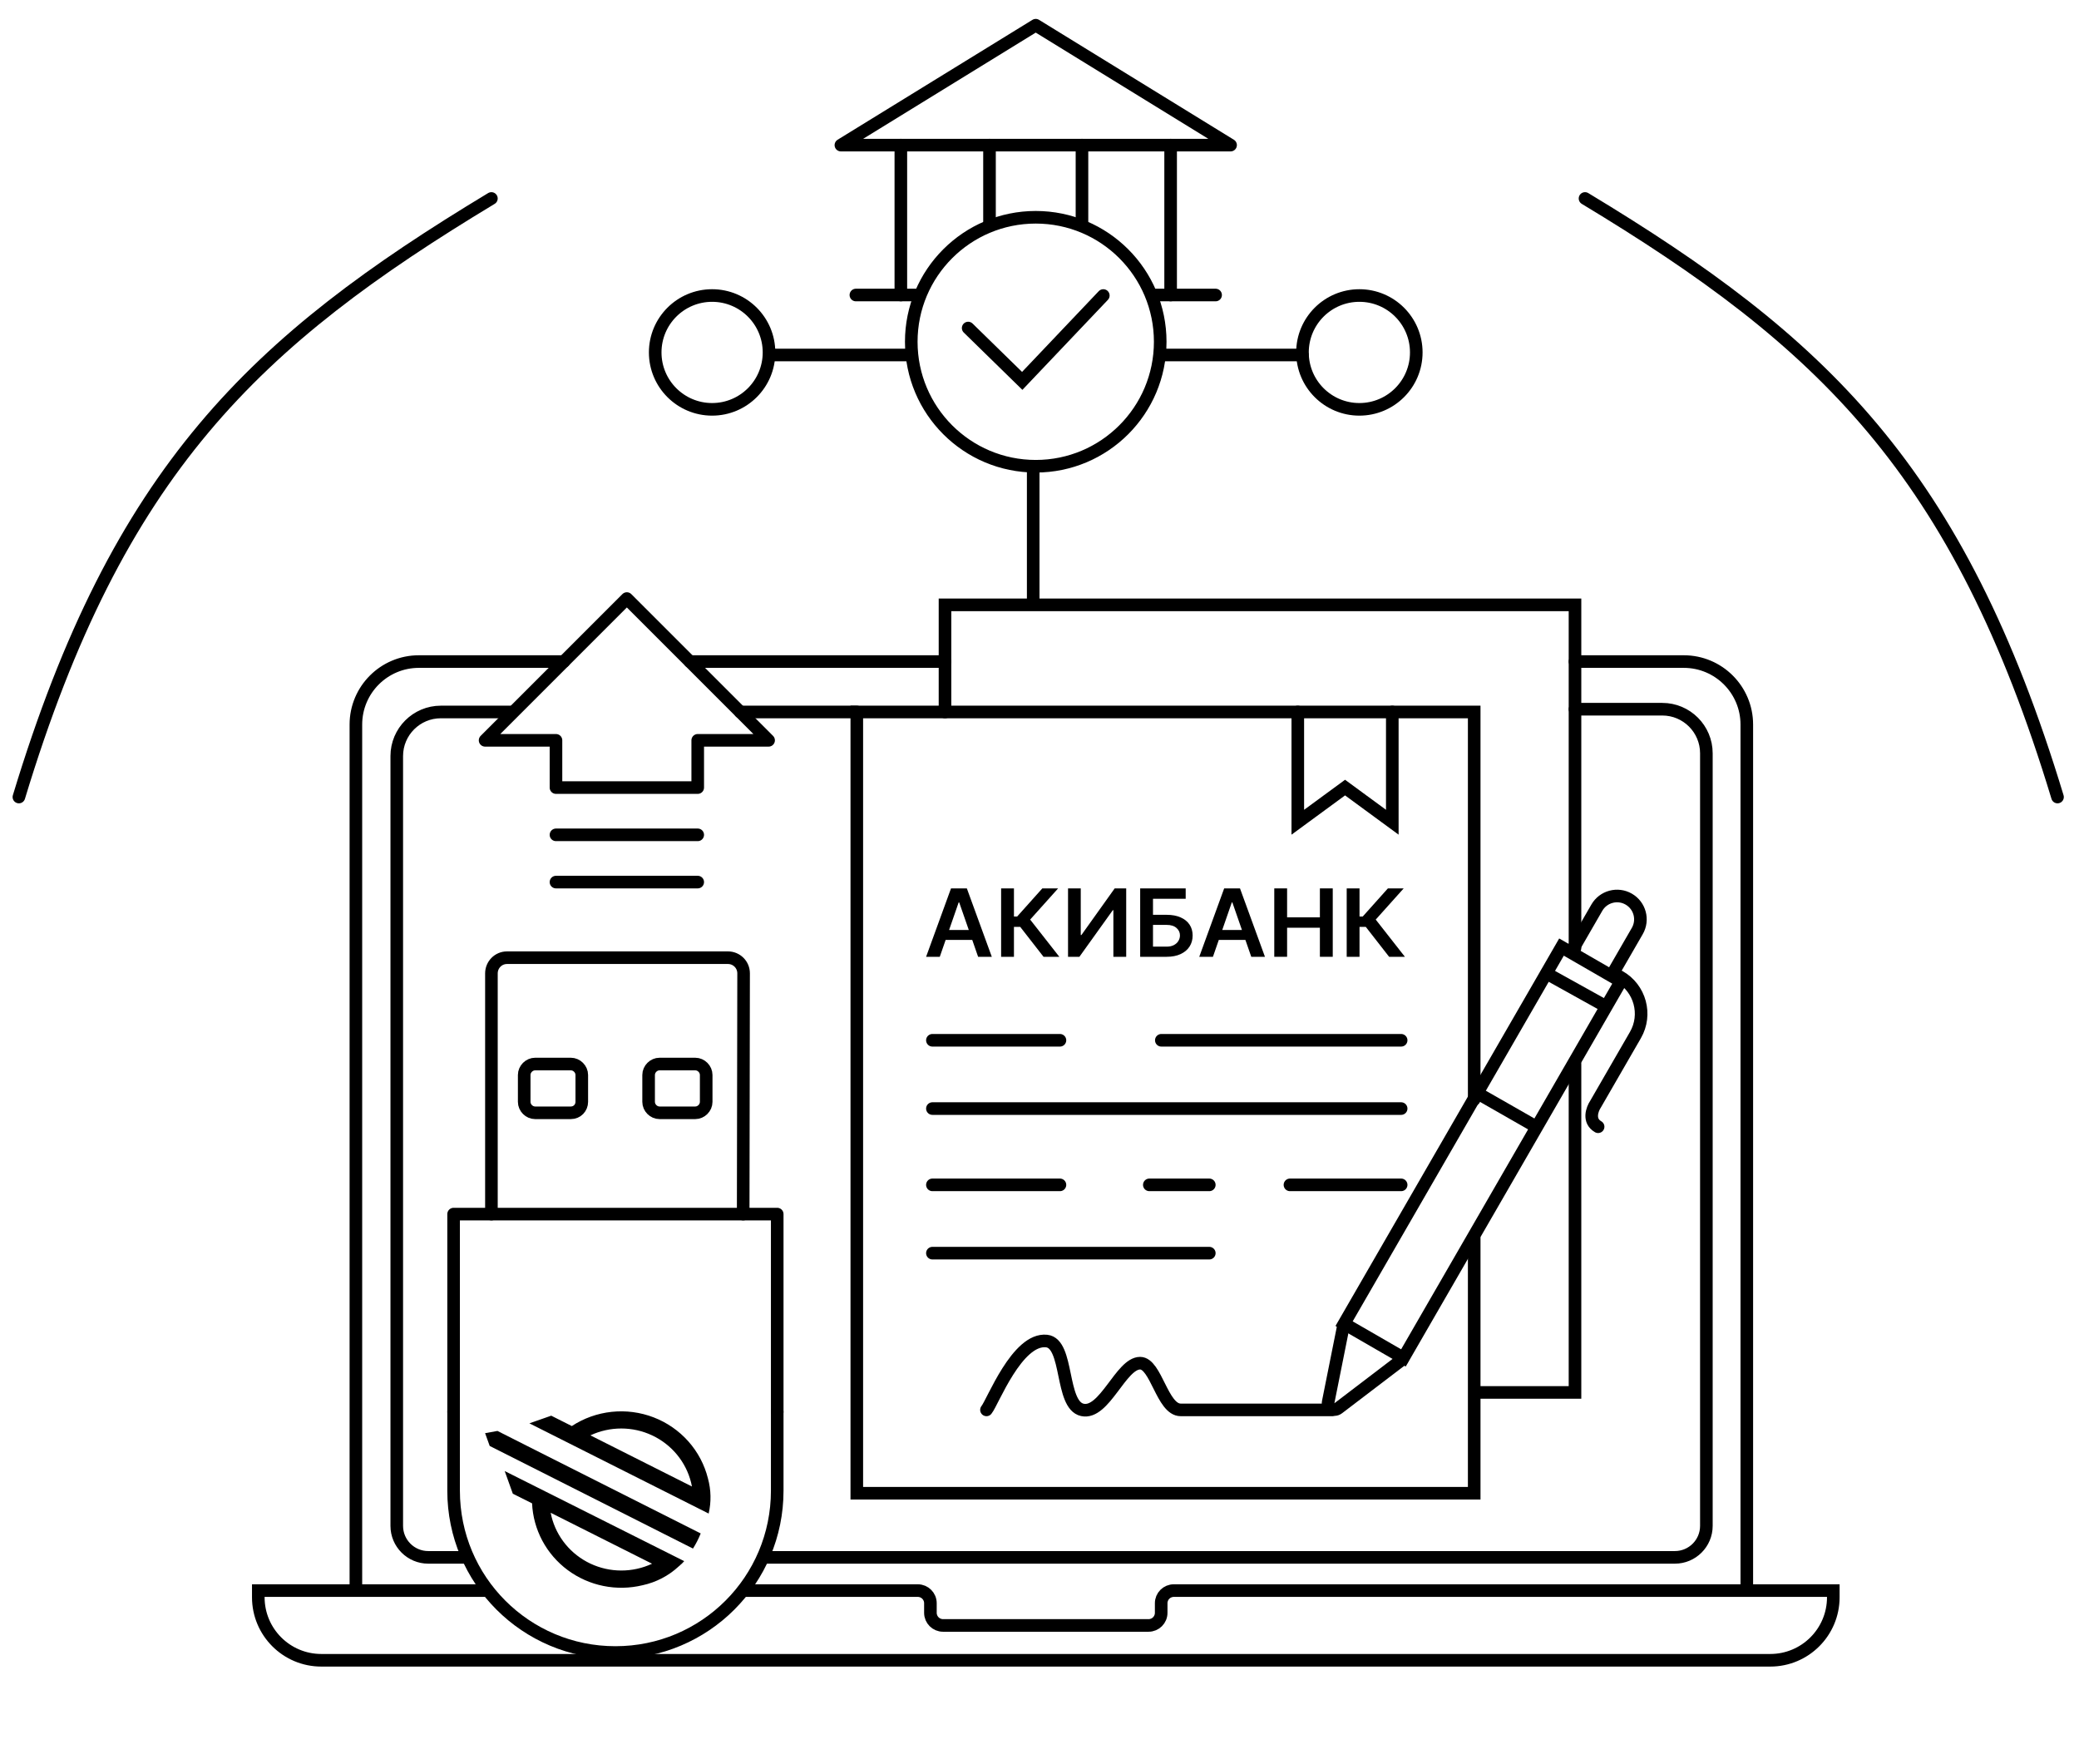 <?xml version="1.0" encoding="UTF-8" standalone="no"?>
<svg
   width="330"
   height="280"
   viewBox="0 0 330 280"
   fill="none"
   version="1.1"
   id="svg44"
   sodipodi:docname="Icons_akibank_and_iit.svg"
   xmlns:inkscape="http://www.inkscape.org/namespaces/inkscape"
   xmlns:sodipodi="http://sodipodi.sourceforge.net/DTD/sodipodi-0.dtd"
   xmlns="http://www.w3.org/2000/svg"
   xmlns:svg="http://www.w3.org/2000/svg">
  <defs
     id="defs44" />
  <sodipodi:namedview
     id="namedview44"
     pagecolor="#ffffff"
     bordercolor="#000000"
     borderopacity="0.25"
     inkscape:showpageshadow="2"
     inkscape:pageopacity="0.0"
     inkscape:pagecheckerboard="0"
     inkscape:deskcolor="#d1d1d1" />
  <path
     d="M3 126.5C18.75 74.5 40.5 54.12 78 31.5"
     stroke="black"
     stroke-width="2"
     stroke-miterlimit="10"
     stroke-linecap="round"
     stroke-linejoin="round"
     id="path1" />
  <path
     d="M326.59 126.5C310.84 74.5 289.09 54.12 251.59 31.5"
     stroke="black"
     stroke-width="2"
     stroke-miterlimit="10"
     stroke-linecap="round"
     stroke-linejoin="round"
     id="path2" />
  <path
     d="M56.49 252.124V217V115C56.49 109.477 60.967 105 66.49 105H89.5M277.27 251.799V216.5V115C277.27 109.477 272.793 105 267.27 105H250M109.5 105H150"
     stroke="black"
     stroke-width="2"
     stroke-miterlimit="10"
     stroke-linecap="round"
     stroke-linejoin="round"
     id="path3" />
  <path
     d="M77 252.45H41V253.509C41 259.032 45.477 263.509 51 263.509H258.5H281C286.523 263.509 291 259.032 291 253.509V252.45H258.5H186.315C185.21 252.45 184.315 253.346 184.315 254.45V255.98C184.315 257.084 183.42 257.98 182.315 257.98H149.685C148.58 257.98 147.685 257.084 147.685 255.98V254.45C147.685 253.346 146.79 252.45 145.685 252.45H118"
     stroke="black"
     stroke-width="2"
     id="path4" />
  <path
     d="M250 112.561H263.853C267.719 112.561 270.853 115.695 270.853 119.561V216V242.176C270.853 244.938 268.615 247.176 265.853 247.176H200H121.5M81 113H69.978C66.112 113 62.978 116.134 62.978 120V120.789V217.5V242.176C62.978 244.938 65.217 247.176 67.978 247.176H74M117.5 113H136"
     stroke="black"
     stroke-width="2"
     stroke-miterlimit="10"
     stroke-linecap="round"
     stroke-linejoin="round"
     id="path5" />
  <path
     d="M117.965 192.695L118.032 154.489C118.032 153.076 116.893 152 115.552 152H80.485C79.077 152 78.004 153.143 78.004 154.489V192.695"
     stroke="black"
     stroke-width="2"
     stroke-miterlimit="10"
     stroke-linecap="round"
     stroke-linejoin="round"
     id="path6" />
  <path
     d="M72 224.05V192.695H123.369V224.05"
     stroke="black"
     stroke-width="2"
     stroke-miterlimit="10"
     stroke-linecap="round"
     stroke-linejoin="round"
     id="path7" />
  <path
     d="M90.612 176.617H84.942C84.008 176.617 83.207 175.817 83.207 174.883V170.613C83.207 169.679 84.008 168.878 84.942 168.878H90.612C91.546 168.878 92.347 169.679 92.347 170.613V174.883C92.347 175.817 91.613 176.617 90.612 176.617Z"
     stroke="black"
     stroke-width="2"
     stroke-miterlimit="10"
     stroke-linecap="round"
     stroke-linejoin="round"
     id="path8" />
  <path
     d="M110.36 176.617H104.689C103.755 176.617 102.955 175.817 102.955 174.883V170.613C102.955 169.679 103.755 168.878 104.689 168.878H110.36C111.294 168.878 112.094 169.679 112.094 170.613V174.883C112.094 175.817 111.294 176.617 110.36 176.617Z"
     stroke="black"
     stroke-width="2"
     stroke-miterlimit="10"
     stroke-linecap="round"
     stroke-linejoin="round"
     id="path9" />
  <path
     d="M72 224.117V236.592C72 250.802 83.475 262.277 97.685 262.277C111.895 262.277 123.369 250.802 123.369 236.592V224.117"
     stroke="black"
     stroke-width="2"
     stroke-miterlimit="10"
     stroke-linecap="round"
     stroke-linejoin="round"
     id="path10" />
  <path
     d="M77 117.5L99.5 95L122 117.5H110.75V125H88.25V117.5H77Z"
     stroke="black"
     stroke-width="2"
     stroke-linecap="round"
     stroke-linejoin="round"
     id="path11" />
  <path
     d="M110.75 140H88.25"
     stroke="black"
     stroke-width="2"
     stroke-linecap="round"
     stroke-linejoin="round"
     id="path12" />
  <path
     d="M110.75 132.5H88.25"
     stroke="black"
     stroke-width="2"
     stroke-linecap="round"
     stroke-linejoin="round"
     id="path13" />
  <path
     d="M150 113V96H250V150.462M250 168.846V221H234.704"
     stroke="black"
     stroke-width="2"
     stroke-linecap="round"
     id="path14" />
  <path
     d="M234 196.5V237H136V113H212.834H234V136.11V174.5"
     stroke="black"
     stroke-width="2"
     stroke-linecap="round"
     id="path15" />
  <path
     d="M156.582 223.769C157.558 222.598 161.448 212.322 166.142 212.843C169.654 213.234 168.288 222.989 171.8 223.769C175.312 224.549 177.922 216.355 180.97 216.355C183.506 216.355 184.481 223.769 187.408 223.769H211.405"
     stroke="black"
     stroke-width="2"
     stroke-linecap="round"
     id="path16" />
  <rect
     x="247.857"
     y="150.313"
     width="10.877"
     height="69.017"
     transform="rotate(30 247.857 150.313)"
     stroke="black"
     stroke-width="2"
     id="rect16" />
  <path
     d="M234.849 173.693L243.03 178.368"
     stroke="black"
     stroke-width="2"
     stroke-linecap="round"
     id="path17" />
  <path
     d="M213.228 210.508L210.825 222.521C210.645 223.425 211.679 224.071 212.412 223.513L222.578 215.767"
     stroke="black"
     stroke-width="2"
     stroke-linecap="round"
     id="path18" />
  <path
     d="M245.5 154.5L254.5 159.5"
     stroke="black"
     stroke-width="2"
     stroke-linecap="round"
     id="path19" />
  <path
     d="M256.082 154.358L259.887 147.768C260.911 145.995 260.303 143.728 258.53 142.705V142.705C256.757 141.681 254.49 142.289 253.466 144.062L249.662 150.651"
     stroke="black"
     stroke-width="2"
     id="path20" />
  <path
     d="M257.055 154.993V154.993C260.335 156.846 261.473 161.018 259.59 164.281L253.26 175.244C252.721 176.049 252.047 177.892 253.669 178.829"
     stroke="black"
     stroke-width="2"
     stroke-linecap="round"
     id="path21" />
  <path
     d="M149.172 151.857H147L150.955 141H153.468L157.429 151.857H155.256L152.255 143.227H152.168L149.172 151.857ZM149.244 147.6H155.168V149.18H149.244V147.6Z"
     fill="black"
     id="path22" />
  <path
     d="M165.64 151.857L161.942 147.112H160.944V151.857H158.908V141H160.944V145.464H161.454L165.448 141H167.955L163.517 145.951L168.147 151.857H165.64Z"
     fill="black"
     id="path23" />
  <path
     d="M169.529 141H171.548V148.401H171.652L176.935 141H178.762V151.857H176.727V144.462H176.633L171.334 151.857H169.529V141Z"
     fill="black"
     id="path24" />
  <path
     d="M180.98 151.857V141H188.204V142.649H183.015V145.193H185.182C186.041 145.193 186.778 145.329 187.393 145.602C188.011 145.87 188.484 146.25 188.813 146.741C189.143 147.233 189.307 147.81 189.307 148.475C189.307 149.143 189.143 149.731 188.813 150.24C188.484 150.746 188.011 151.141 187.393 151.428C186.778 151.714 186.041 151.857 185.182 151.857H180.98ZM183.015 150.246H185.182C185.635 150.246 186.019 150.162 186.334 149.996C186.648 149.83 186.886 149.611 187.047 149.339C187.211 149.067 187.294 148.772 187.294 148.454C187.294 147.994 187.111 147.604 186.745 147.282C186.383 146.957 185.862 146.794 185.182 146.794H183.015V150.246Z"
     fill="black"
     id="path25" />
  <path
     d="M192.53 151.857H190.358L194.313 141H196.825L200.786 151.857H198.614L195.613 143.227H195.525L192.53 151.857ZM192.601 147.6H198.526V149.18H192.601V147.6Z"
     fill="black"
     id="path26" />
  <path
     d="M202.266 151.857V141H204.301V145.596H209.507V141H211.548V151.857H209.507V147.245H204.301V151.857H202.266Z"
     fill="black"
     id="path27" />
  <path
     d="M220.493 151.857L216.795 147.112H215.797V151.857H213.762V141H215.797V145.464H216.307L220.301 141H222.808L218.37 145.951L223 151.857H220.493Z"
     fill="black"
     id="path28" />
  <path
     d="M206 113V130.5L213.5 125L221 130.5V113"
     stroke="black"
     stroke-width="2"
     stroke-linecap="round"
     id="path29" />
  <path
     d="M222.404 165.107H184.337M191.951 198.893H148M222.404 175.946H148M168.245 165.107H148M168.245 188.054H148M222.404 188.054H204.755M191.951 188.054H182.434"
     stroke="black"
     stroke-width="2"
     stroke-miterlimit="10"
     stroke-linecap="round"
     stroke-linejoin="round"
     id="path30" />
  <path
     fill-rule="evenodd"
     clip-rule="evenodd"
     d="M103.501 248.184C101.971 248.897 100.3 249.266 98.609 249.264C96.917 249.262 95.247 248.888 93.719 248.17C92.192 247.452 90.844 246.408 89.775 245.113C88.706 243.818 87.942 242.304 87.537 240.682C87.489 240.484 87.445 240.286 87.409 240.097L103.501 248.184ZM84.456 238.603C84.548 240.672 85.104 242.696 86.082 244.528C87.061 246.36 88.439 247.955 90.116 249.198C91.793 250.441 93.729 251.301 95.783 251.716C97.838 252.131 99.96 252.091 101.996 251.599C104.145 251.133 106.126 250.102 107.73 248.614L107.742 248.603V248.595L107.758 248.587L107.774 248.571H107.782V248.559L107.802 248.543L107.818 248.531L107.834 248.52L107.846 248.508H107.858L107.866 248.496L107.878 248.484L107.89 248.476H107.898L107.91 248.464L107.926 248.452L107.934 248.441L107.95 248.425L107.958 248.417L107.978 248.397L107.99 248.381L108.002 248.373L108.014 248.358H108.022V248.346L108.042 248.334L108.058 248.318L108.07 248.306L108.082 248.294H108.09L108.098 248.282L108.11 248.271L108.122 248.263L108.138 248.247L108.154 248.239L108.166 248.227L108.186 248.211H108.194V248.203L108.214 248.192L108.226 248.18L108.238 248.168L108.254 248.148L108.266 248.136L108.282 248.124L108.29 248.109L108.302 248.097L108.318 248.081V248.073L108.33 248.065L108.342 248.049L108.35 248.041L108.37 248.026L108.382 248.014L108.394 248.002L108.406 247.986L108.418 247.974L108.43 247.962L108.438 247.95L108.454 247.939L108.466 247.923L108.478 247.911L108.49 247.895L108.502 247.887L108.514 247.875L108.526 247.86L108.538 247.848L108.55 247.836L108.558 247.828V247.82L108.574 247.808L108.586 247.796H108.578L108.602 247.773L80.111 233.476L81.4 237.073L84.456 238.603ZM109.838 235.931L93.715 227.812C95.245 227.095 96.917 226.723 98.611 226.723C100.304 226.722 101.977 227.095 103.507 227.812C105.037 228.529 106.386 229.574 107.457 230.87C108.528 232.166 109.293 233.682 109.698 235.306C109.752 235.517 109.797 235.725 109.834 235.931M87.497 224.69L84.032 225.903L112.487 240.223V240.211C112.91 238.379 112.871 236.472 112.375 234.658C111.831 232.477 110.764 230.457 109.264 228.769C107.764 227.081 105.875 225.773 103.756 224.957C101.638 224.141 99.352 223.84 97.091 224.08C94.83 224.32 92.661 225.093 90.766 226.334L87.497 224.69Z"
     fill="black"
     id="path31" />
  <path
     fill-rule="evenodd"
     clip-rule="evenodd"
     d="M78.961 227.111L77 227.465L77.731 229.494L84.64 232.979L109.996 245.778C110.473 245.03 110.878 244.239 111.206 243.415L111.222 243.387V243.379L85.87 230.601L78.961 227.111Z"
     fill="black"
     id="path32" />
  <path
     d="M164 74V96"
     stroke="black"
     stroke-width="2"
     id="path33" />
  <path
     d="M133.476 23.032H195.33L164.403 4L133.476 23.032Z"
     stroke="black"
     stroke-width="2"
     stroke-linecap="round"
     stroke-linejoin="round"
     id="path34" />
  <path
     d="M142.991 23.032V46.823"
     stroke="black"
     stroke-width="2"
     stroke-linecap="round"
     stroke-linejoin="round"
     id="path35" />
  <path
     d="M157.064 23.032V35.452"
     stroke="black"
     stroke-width="2"
     stroke-linecap="round"
     stroke-linejoin="round"
     id="path36" />
  <path
     d="M171.742 23.032V35.452"
     stroke="black"
     stroke-width="2"
     stroke-linecap="round"
     stroke-linejoin="round"
     id="path37" />
  <path
     d="M185.814 23.032V46.823"
     stroke="black"
     stroke-width="2"
     stroke-linecap="round"
     stroke-linejoin="round"
     id="path38" />
  <path
     d="M135.855 46.823H145.774M192.952 46.823H183.032"
     stroke="black"
     stroke-width="2"
     stroke-linecap="round"
     stroke-linejoin="round"
     id="path39" />
  <path
     d="M122.629 56.339H144.645M206.742 56.339H184.161"
     stroke="black"
     stroke-width="2"
     stroke-linecap="round"
     stroke-linejoin="round"
     id="path40" />
  <path
     d="M153.677 52.065L162.258 60.452L175.129 46.903"
     stroke="black"
     stroke-width="2"
     stroke-linecap="round"
     id="path41" />
  <path
     d="M164.403 74C175.315 74 184.161 65.154 184.161 54.242C184.161 43.33 175.315 34.484 164.403 34.484C153.491 34.484 144.645 43.33 144.645 54.242C144.645 65.154 153.491 74 164.403 74Z"
     stroke="black"
     stroke-width="2"
     stroke-miterlimit="10"
     stroke-linecap="round"
     stroke-linejoin="round"
     id="path42" />
  <path
     d="M215.774 64.968C220.762 64.968 224.806 60.924 224.806 55.935C224.806 50.947 220.762 46.903 215.774 46.903C210.786 46.903 206.742 50.947 206.742 55.935C206.742 60.924 210.786 64.968 215.774 64.968Z"
     stroke="black"
     stroke-width="2"
     stroke-miterlimit="10"
     stroke-linecap="round"
     stroke-linejoin="round"
     id="path43" />
  <path
     d="M113.032 64.968C118.021 64.968 122.065 60.924 122.065 55.935C122.065 50.947 118.021 46.903 113.032 46.903C108.044 46.903 104 50.947 104 55.935C104 60.924 108.044 64.968 113.032 64.968Z"
     stroke="black"
     stroke-width="2"
     stroke-miterlimit="10"
     stroke-linecap="round"
     stroke-linejoin="round"
     id="path44" />
</svg>
